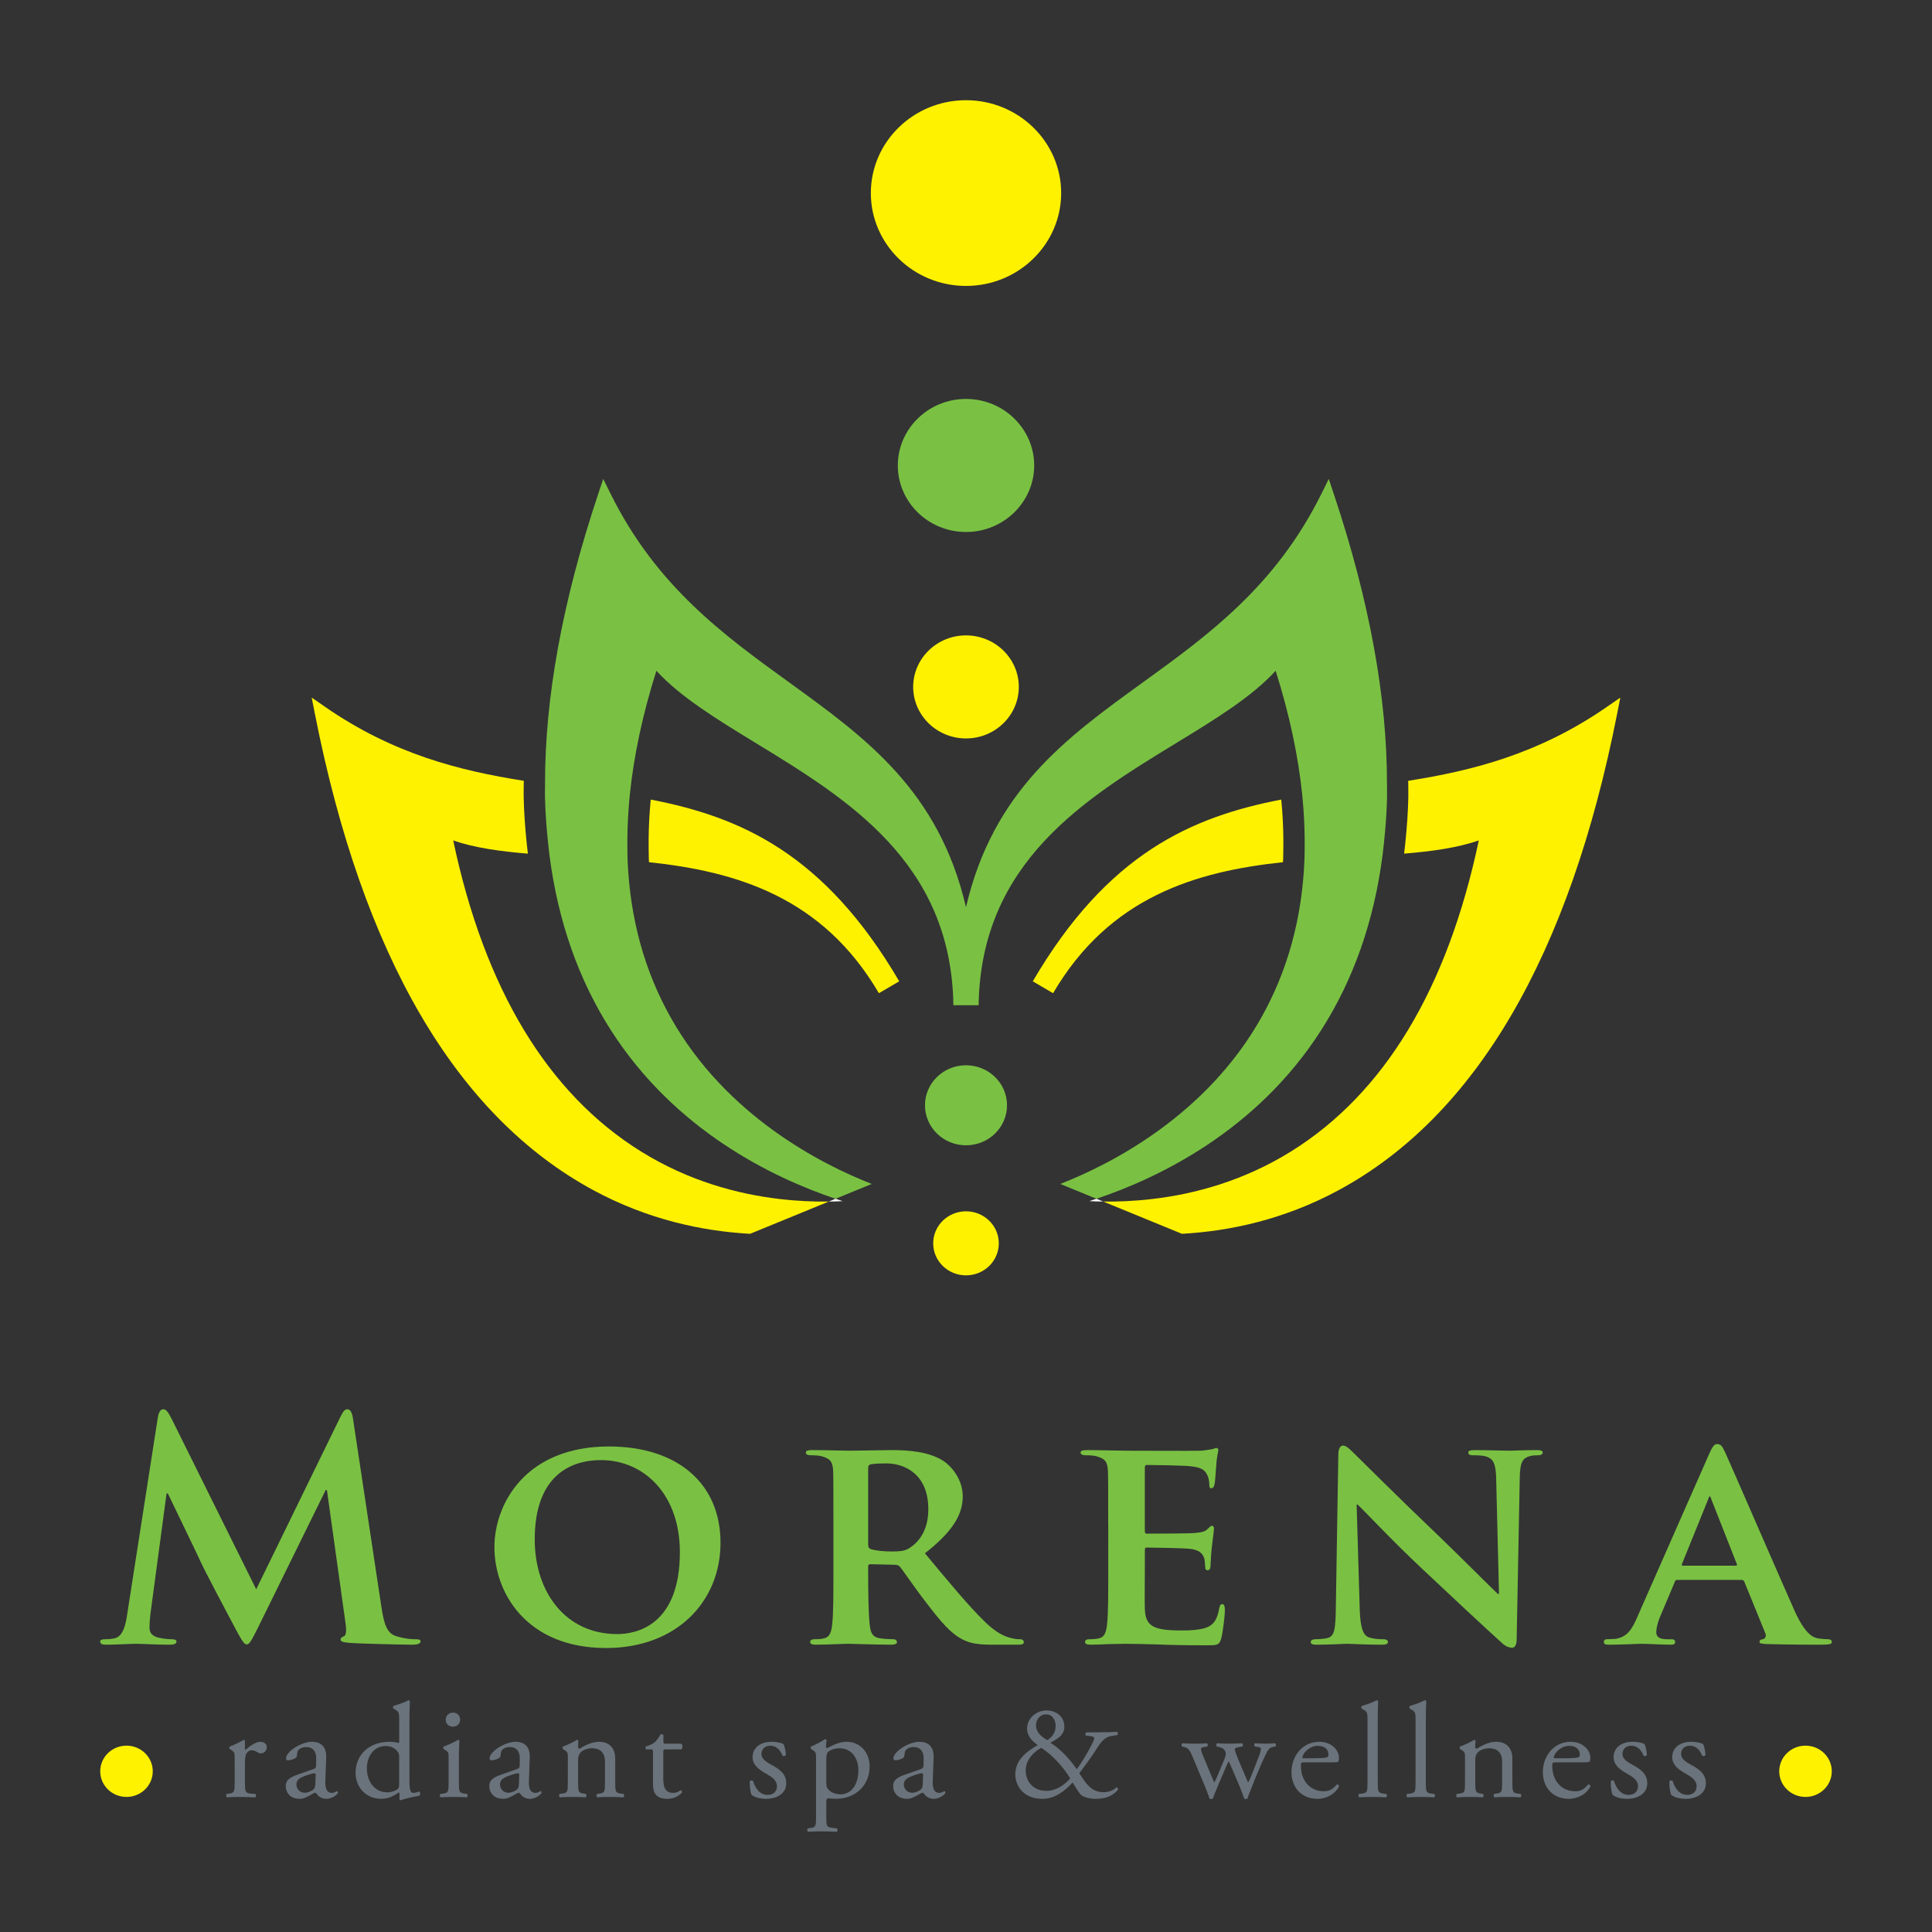 <?xml version="1.0" encoding="utf-8"?>
<!-- Generator: Adobe Illustrator 23.0.2, SVG Export Plug-In . SVG Version: 6.00 Build 0)  -->
<svg version="1.1" xmlns="http://www.w3.org/2000/svg" xmlns:xlink="http://www.w3.org/1999/xlink" x="0px" y="0px"
	 viewBox="0 0 2000 2000" style="enable-background:new 0 0 2000 2000;" xml:space="preserve">
<rect x="0" y="0" width="2000" height="2000" fill="#333333" stroke="none"/>
<style type="text/css">
	.st0{fill:#FFF200;}
	.st1{fill:#7AC143;}
	.st2{fill:none;}
	.st3{fill:#FFFFFF;}
	.st4{fill:#6A737B;}
</style>
<g>
	<g>
		<path class="st0" d="M999.99,103.74c-54.32,0-98.5,43.13-98.5,96.12c0,53.02,44.18,96.13,98.5,96.13
			c54.33,0,98.52-43.11,98.52-96.13C1098.51,146.87,1054.32,103.74,999.99,103.74z"/>
		<path class="st1" d="M1000,412.99c-38.93,0-70.58,30.89-70.58,68.86c0,37.98,31.65,68.86,70.58,68.86
			c38.91,0,70.59-30.88,70.59-68.86C1070.59,443.88,1038.91,412.99,1000,412.99z"/>
		<path class="st0" d="M1000,657.76c-30.14,0-54.68,23.93-54.68,53.33c0,29.42,24.54,53.34,54.68,53.34
			c30.13,0,54.67-23.91,54.67-53.34C1054.68,681.69,1030.14,657.76,1000,657.76z"/>
		<g>
			<path class="st2" d="M884.36,1233.01l0.18-0.07c-0.39-0.11-0.7-0.2-1.09-0.31C883.77,1232.77,884.05,1232.88,884.36,1233.01z"/>
			<path class="st2" d="M1115.45,1232.93l0.18,0.07c0.31-0.13,0.59-0.24,0.9-0.38C1116.15,1232.75,1115.83,1232.82,1115.45,1232.93z
				"/>
			<g>
				<path class="st0" d="M671.48,876.5l0.02,2.92c0.01,3.38,0.03,6.78,0.16,10.11c0.05,1.02,0.16,2.01,0.21,3.02
					c89.69,9.53,179.46,35.64,237.96,135.61l21.05-12.3c-77.57-132.5-164.77-170.3-257.25-188.14c-0.36,3.77-0.65,7.53-0.93,11.24
					C671.76,851.59,671.36,864.21,671.48,876.5z"/>
				<path class="st0" d="M1328.48,880.12l0.04-3.65c0.12-12.29-0.3-24.92-1.21-37.51c-0.3-3.85-0.6-7.54-0.96-11.24
					c-92.47,17.84-179.67,55.64-257.23,188.14l21.03,12.3c58.54-99.97,148.28-126.08,237.95-135.61c0.07-1.01,0.18-1.99,0.21-3
					C1328.44,886.41,1328.47,883.26,1328.48,880.12z"/>
				<g>
					<path class="st0" d="M663.32,1191.86c-96.45-60.06-161.75-168.3-194.16-321.82c22.35,7.7,48.91,11.3,77.29,13.65
						c-0.39-3.29-0.78-6.57-1.12-9.91c-1.8-17.29-2.86-32.97-3.21-47.88c-0.08-3.1-0.04-6.22,0-9.34l0.04-4.99
						c0-1.07,0.08-2.2,0.08-3.28c-66.71-10.5-135.16-27.79-205.38-76.32l-14.19-9.83l3.28,16.68
						c49.29,250.53,146.28,416.48,288.3,493.26c56.62,30.62,113.16,42.43,162.25,45.16l81.45-33.39
						c-15.16,0.21-32.43-0.46-51.06-2.66C763.55,1236.1,712.75,1222.63,663.32,1191.86z"/>
					<path class="st0" d="M1663.15,731.97c-70.26,48.53-138.72,65.82-205.4,76.33c0,1.09,0.08,2.22,0.08,3.31l0.04,4.94
						c0.04,3.11,0.08,6.23,0.01,9.27c-0.33,14.79-1.4,30.46-3.22,47.99c-0.33,3.29-0.72,6.59-1.12,9.87
						c28.37-2.35,54.94-5.95,77.29-13.65c-32.43,153.52-97.71,261.75-194.16,321.82c-49.45,30.79-100.25,44.25-143.57,49.33
						c-18.64,2.2-35.89,2.87-51.04,2.66l81.45,33.39c49.09-2.72,105.59-14.55,162.22-45.16
						c142.03-76.78,239.03-242.72,288.33-493.26l3.29-16.68L1663.15,731.97z"/>
				</g>
			</g>
			<path class="st1" d="M1435.78,811.57c0.15-89.13-17.97-189.1-54.84-299.62l-5.39-16.15l-7.58,15.29
				c-47.56,95.98-117.52,146.59-185.17,195.53c-79.17,57.24-154.74,111.96-182.81,232.54c-28.07-120.57-103.64-175.3-182.76-232.54
				c-67.69-48.93-137.66-99.54-185.19-195.53l-7.58-15.29l-5.39,16.15c-36.88,110.52-55,210.49-54.85,299.62
				c0,4.59-0.16,9.28-0.06,13.8c0.39,15.83,1.55,31.18,3.12,46.28c0.47,4.63,0.95,9.25,1.56,13.82
				c8.81,67.94,29.91,128.48,63.64,181.12c66.38,103.69,167.31,152.47,232.5,174.38l19.4-7.96c-0.31-0.13-0.59-0.24-0.91-0.38
				c0.39,0.11,0.7,0.2,1.09,0.31l17.86-7.32c-51.21-20.02-150.67-70.07-208.15-172.34c-27.24-48.48-42.13-102.92-44.59-162.87
				c-0.2-4.52-0.18-9.14-0.21-13.69c-0.13-12.84,0.29-25.93,1.27-39.27c0.31-4.54,0.66-9.1,1.14-13.69
				c4.12-40.97,13.28-84.11,27.62-129.39c24.71,27.09,62.68,50.25,102.61,74.64c94.98,57.97,202.66,123.7,204.84,271.59h26.13
				c2.19-147.89,109.87-213.62,204.87-271.59c39.92-24.38,77.9-47.55,102.6-74.64c14.32,45.28,23.48,88.42,27.63,129.39
				c0.46,4.58,0.8,9.15,1.15,13.69c0.96,13.34,1.38,26.43,1.26,39.27c-0.06,4.56-0.02,9.18-0.23,13.69
				c-2.46,59.96-17.32,114.39-44.6,162.87c-57.47,102.26-156.92,152.31-208.14,172.34l17.86,7.31c0.38-0.11,0.7-0.19,1.08-0.3
				c-0.32,0.14-0.59,0.25-0.9,0.38l19.4,7.95c65.19-21.9,166.11-70.68,232.51-174.37c33.72-52.64,54.81-113.18,63.63-181.12
				c0.59-4.56,1.1-9.18,1.57-13.82c1.57-15.1,2.74-30.45,3.11-46.28C1435.93,820.85,1435.78,816.17,1435.78,811.57z"/>
			<path class="st3" d="M1142.06,1243.84l-7.04-2.88c-2.45,0.84-4.98,1.69-7.34,2.45
				C1132.2,1243.66,1137.06,1243.77,1142.06,1243.84z"/>
			<path class="st3" d="M864.96,1240.97l-7.02,2.88c4.99-0.07,9.85-0.19,14.36-0.43C869.93,1242.65,867.42,1241.8,864.96,1240.97z"
				/>
		</g>
		<path class="st1" d="M1042.46,1144.17c0,22.88-19.01,41.44-42.46,41.44l0,0c-23.45,0-42.46-18.56-42.46-41.44l0,0
			c0-22.87,19.01-41.42,42.46-41.42l0,0C1023.44,1102.75,1042.46,1121.31,1042.46,1144.17L1042.46,1144.17z"/>
		<path class="st0" d="M1033.96,1287.1c0,18.29-15.21,33.14-33.96,33.14l0,0c-18.77,0-33.96-14.85-33.96-33.14l0,0
			c0-18.31,15.19-33.15,33.96-33.15l0,0C1018.76,1253.95,1033.96,1268.8,1033.96,1287.1L1033.96,1287.1z"/>
	</g>
	<g>
		<g>
			<path class="st1" d="M163.45,1467c0.96-5.32,2.89-8.14,5.46-8.14c2.57,0,4.49,1.56,8.67,9.71l87.65,176.68l87.33-178.87
				c2.57-5.02,4.18-7.52,7.07-7.52c2.89,0,4.82,3.13,5.78,9.71l29.21,193.6c2.89,19.73,6.1,28.82,15.74,31.64
				c9.31,2.82,15.73,3.13,19.9,3.13c2.89,0,5.14,0.31,5.14,2.19c0,2.51-3.85,3.45-8.35,3.45c-8.03,0-52.33-0.94-65.18-1.88
				c-7.38-0.63-9.31-1.57-9.31-3.45c0-1.56,1.29-2.5,3.53-3.44c1.93-0.63,2.89-4.7,1.6-13.47l-19.26-137.84h-1.29l-69.99,142.22
				c-7.38,14.73-8.99,17.55-11.88,17.55c-2.89,0-6.1-6.27-11.24-15.67c-7.71-14.41-33.07-62.34-36.92-71.11
				c-2.89-6.58-22.15-46.05-33.39-69.54h-1.29l-16.69,124.68c-0.64,5.63-0.96,9.71-0.96,14.72c0,5.95,4.18,8.77,9.63,10.02
				c5.78,1.26,10.27,1.57,13.48,1.57c2.57,0,4.82,0.63,4.82,2.19c0,2.82-2.89,3.45-7.7,3.45c-13.49,0-27.94-0.94-33.71-0.94
				c-6.1,0-21.51,0.94-31.79,0.94c-3.21,0-5.78-0.63-5.78-3.45c0-1.56,1.93-2.19,5.13-2.19c2.57,0,4.82,0,9.63-0.94
				c8.99-1.88,11.56-14.1,13.16-24.75L163.45,1467z"/>
			<path class="st1" d="M511.82,1601.7c0-45.42,32.74-104.31,118.47-104.31c71.27,0,115.58,38.53,115.58,99.61
				c0,61.09-45.59,109.02-118.47,109.02C545.21,1706.02,511.82,1649.01,511.82,1601.7z M703.81,1606.72
				c0-58.9-36.28-95.23-81.87-95.23c-31.47,0-68.39,16.29-68.39,82.07c0,54.82,32.1,98.05,85.4,98.05
				C658.87,1691.61,703.81,1682.53,703.81,1606.72z"/>
			<path class="st1" d="M862.75,1578.21c0-40.42,0-47.93-0.32-56.39c-0.64-9.09-3.21-11.91-12.2-14.41
				c-2.25-0.63-7.07-0.94-11.24-0.94c-2.89,0-4.82-0.94-4.82-2.82s2.25-2.51,6.42-2.51c14.77,0,32.75,0.63,38.53,0.63
				c9.63,0,35.32-0.63,43.99-0.63c17.98,0,38.53,1.57,53.61,11.28c8.03,5.32,19.91,18.79,19.91,36.65
				c0,19.74-11.56,37.28-39.17,58.9c25.04,30.07,44.95,54.2,61.97,70.8c15.73,15.35,25.68,16.6,30.18,17.54
				c2.89,0.63,4.49,0.63,6.74,0.63c2.24,0,3.53,1.57,3.53,2.82c0,2.19-1.93,2.82-5.45,2.82h-26.97c-15.73,0-23.43-1.57-30.82-5.33
				c-12.2-5.95-22.79-18.48-38.53-39.16c-11.24-14.41-23.11-32.26-26.65-36.34c-1.6-1.56-3.21-1.88-5.14-1.88l-25.36-0.62
				c-1.29,0-2.25,0.62-2.25,2.19v3.76c0,24.75,0.32,45.43,1.6,56.7c0.96,7.84,2.25,12.85,10.92,14.1c4.17,0.63,10.27,0.94,13.8,0.94
				c2.24,0,3.53,1.57,3.53,2.82c0,1.88-2.25,2.82-5.78,2.82c-16.37,0-39.81-0.94-43.99-0.94c-5.46,0-23.44,0.94-34.67,0.94
				c-3.53,0-5.46-0.94-5.46-2.82c0-1.25,0.96-2.82,4.49-2.82c4.18,0,7.39-0.31,9.96-0.94c5.78-1.25,7.38-6.26,8.35-14.1
				c1.29-11.27,1.29-32.26,1.29-56.7V1578.21z M898.71,1598.88c0,2.82,0.64,3.76,2.57,4.7c6.1,1.88,14.45,2.51,21.51,2.51
				c11.24,0,15.09-0.94,19.91-4.39c8.67-5.95,18.3-17.54,18.3-39.47c0-37.59-26.33-47.31-43.02-47.31c-7.06,0-13.8,0.32-16.69,0.94
				c-1.93,0.63-2.57,1.57-2.57,3.76V1598.88z"/>
			<path class="st1" d="M1147.21,1578.21c0-40.42,0-47.93-0.32-56.39c-0.65-9.09-3.21-11.91-12.21-14.41
				c-2.24-0.63-7.06-0.94-11.23-0.94c-2.89,0-4.82-0.94-4.82-2.82s2.25-2.51,6.43-2.51c14.77,0,32.74,0.63,40.77,0.63
				c8.99,0,71.59,0.31,77.06,0c5.13-0.32,9.63-1.26,11.88-1.57c1.61-0.31,3.21-1.25,4.5-1.25c1.6,0,1.93,1.25,1.93,2.5
				c0,1.88-1.61,5.02-2.25,17.23c-0.32,2.82-0.96,14.41-1.6,17.55c-0.33,1.25-0.96,4.38-3.21,4.38c-1.93,0-2.25-1.25-2.25-3.44
				c0-1.88-0.32-6.58-1.93-9.71c-2.24-4.7-4.49-8.46-18.62-9.72c-4.82-0.62-38.52-1.25-44.3-1.25c-1.28,0-1.93,0.94-1.93,2.51v65.79
				c0,1.56,0.32,2.82,1.93,2.82c6.42,0,43.02,0,49.44-0.63c6.74-0.63,10.92-1.25,13.49-4.07c2.25-1.88,3.22-3.45,4.5-3.45
				c1.28,0,2.25,1.25,2.25,2.82s-0.65,5.95-2.25,19.42c-0.65,5.33-1.28,15.98-1.28,17.86c0,2.19-0.33,5.95-2.89,5.95
				c-1.93,0-2.57-0.94-2.57-2.19c-0.32-2.82-0.32-6.27-0.96-9.71c-1.61-5.33-5.13-9.4-15.73-10.34c-5.13-0.63-37.24-1.25-44.3-1.25
				c-1.29,0-1.61,1.25-1.61,2.82v21.3c0,9.08-0.32,31.64,0,39.47c0.65,18.17,9.31,22.25,38.21,22.25c7.39,0,19.27-0.32,26.65-3.45
				c7.06-3.13,10.28-8.77,12.21-19.74c0.64-2.82,1.28-4.07,3.21-4.07c2.24,0,2.57,3.45,2.57,6.27c0,5.95-2.25,24.12-3.85,29.44
				c-1.93,6.9-4.5,6.9-15.09,6.9c-21.18,0-38.21-0.32-52.01-0.94c-13.8-0.32-24.4-0.63-32.74-0.63c-3.22,0-9.32,0.31-16.06,0.31
				c-6.74,0.32-13.8,0.63-19.58,0.63c-3.53,0-5.45-0.94-5.45-2.82c0-1.25,0.96-2.82,4.49-2.82c4.17,0,7.39-0.31,9.95-0.94
				c5.78-1.25,7.39-6.26,8.35-14.1c1.28-11.27,1.28-32.26,1.28-56.7V1578.21z"/>
			<path class="st1" d="M1407.6,1666.24c0.65,20.68,4.18,26.94,9.63,28.82c4.82,1.57,10.28,1.88,14.77,1.88
				c3.22,0,4.82,1.25,4.82,2.82c0,2.19-2.56,2.82-6.42,2.82c-18.3,0-31.47-0.94-36.61-0.94c-2.56,0-16.05,0.94-30.5,0.94
				c-3.85,0-6.43-0.31-6.43-2.82c0-1.57,1.93-2.82,4.5-2.82c3.85,0,8.99-0.31,12.84-1.25c7.39-1.88,8.35-9.09,8.67-32.27
				l2.57-157.88c0-5.33,1.93-9.09,4.82-9.09c3.53,0,7.38,4.07,12.2,8.77c3.53,3.45,45.91,45.74,87.01,84.89
				c19.27,18.49,56.83,56.08,61,59.84h1.29l-2.89-118.41c-0.33-16.29-2.89-20.99-9.63-23.5c-4.17-1.56-10.91-1.56-14.77-1.56
				c-3.53,0-4.5-1.26-4.5-2.82c0-2.2,2.89-2.51,7.06-2.51c14.77,0,29.86,0.63,35.96,0.63c3.21,0,13.8-0.63,27.61-0.63
				c3.85,0,6.42,0.31,6.42,2.51c0,1.56-1.61,2.82-4.82,2.82c-2.89,0-5.14,0-8.67,0.94c-7.71,2.19-9.95,6.89-10.27,21.93l-3.22,167.9
				c0,5.96-2.25,8.46-4.49,8.46c-4.82,0-8.67-2.82-11.56-5.64c-17.66-15.97-52.97-48.87-82.51-76.75
				c-30.83-28.82-60.68-61.09-66.14-65.79h-0.96L1407.6,1666.24z"/>
			<path class="st1" d="M1736.38,1635.54c-1.61,0-1.93,0.31-2.57,1.88l-15.09,35.71c-2.89,6.58-4.18,13.16-4.18,16.29
				c0,4.7,2.57,7.52,11.24,7.52h4.17c3.53,0,4.17,1.25,4.17,2.82c0,2.19-1.6,2.82-4.49,2.82c-9.32,0-22.48-0.94-31.46-0.94
				c-2.89,0-17.98,0.94-32.75,0.94c-3.53,0-5.13-0.63-5.13-2.82c0-1.57,0.96-2.82,3.21-2.82c2.57,0,5.78-0.31,8.35-0.31
				c12.84-1.88,17.66-10.03,23.44-23.5l73.84-167.59c3.21-7.52,5.46-10.66,8.35-10.66c4.17,0,5.45,2.51,8.34,8.46
				c6.74,14.73,53.94,123.74,71.92,164.15c10.92,24.12,18.94,27.57,24.07,28.51c4.18,0.63,7.39,0.94,10.6,0.94
				c2.57,0,3.85,0.94,3.85,2.82c0,2.19-1.61,2.82-12.2,2.82c-9.96,0-30.51,0-54.26-0.63c-5.13-0.31-8.34-0.31-8.34-2.19
				c0-1.57,0.64-2.51,3.53-2.82c1.93-0.31,3.85-2.82,2.57-5.95l-21.83-53.57c-0.64-1.57-1.61-1.88-2.89-1.88H1736.38z
				 M1796.73,1620.81c1.29,0,1.61-0.62,1.29-1.56l-26.65-67.67c-0.32-0.94-0.64-2.51-1.28-2.51c-0.96,0-1.28,1.57-1.6,2.51
				l-27.29,67.35c-0.65,1.26,0,1.88,0.96,1.88H1796.73z"/>
		</g>
	</g>
	<g>
		<path class="st4" d="M242.9,1820.02c0-5.46,0-6.16-3.87-8.68l-1.29-0.84c-0.57-0.56-0.57-2.09,0.15-2.52
			c3.3-1.11,10.89-4.76,14.48-6.86c0.72,0.14,1.15,0.43,1.15,0.99v8.11c0,0.7,0.14,1.12,0.43,1.26c5.02-4.06,10.47-8.39,15.78-8.39
			c3.58,0,6.45,2.24,6.45,5.6c0,4.62-3.87,6.44-6.16,6.44c-1.43,0-2.15-0.43-3.15-0.99c-2.15-1.4-4.31-2.23-6.31-2.23
			c-2.3,0-4.02,1.26-5.16,2.8c-1.44,1.96-1.86,6.02-1.86,10.77v19.02c0,10.08,0.29,11.75,5.73,12.18l5.16,0.43
			c1.01,0.69,0.72,3.07-0.29,3.5c-6.74-0.29-10.9-0.43-15.92-0.43c-5.16,0-9.46,0.14-13.19,0.43c-1-0.43-1.29-2.8-0.28-3.5
			l2.72-0.43c5.31-0.84,5.45-2.1,5.45-12.18V1820.02z"/>
		<path class="st4" d="M324.76,1831.21c2.15-0.7,2.44-1.96,2.44-4.06l0.15-6.43c0.14-5.18-1.58-12.17-10.47-12.17
			c-4.01,0-8.89,1.95-9.18,6.29c-0.14,2.23-0.29,3.91-1.44,4.76c-2.15,1.68-6.02,2.66-8.17,2.66c-1.29,0-2.01-0.69-2.01-1.96
			c0-7.27,16.2-17.2,26.67-17.2c10.32,0,15.34,5.88,14.91,16.37l-0.86,24.34c-0.28,6.44,1.01,12.17,6.6,12.17
			c1.43,0,2.73-0.42,3.58-0.83c0.72-0.43,1.44-0.98,1.87-0.98c0.57,0,1,0.83,1,1.81c0,0.7-5.02,6.16-12.04,6.16
			c-3.44,0-6.88-1.27-9.32-4.34c-0.58-0.84-1.44-1.96-2.3-1.96c-1,0-2.72,1.27-5.59,2.8c-3.15,1.68-6.3,3.5-10.32,3.5
			c-4.16,0-7.6-1.13-10.03-3.22c-2.73-2.38-4.45-5.88-4.45-9.79c0-5.46,2.73-8.68,11.9-11.89L324.76,1831.21z M315.87,1855.83
			c2.86,0,7.31-2.09,8.75-3.49c1.72-1.68,1.72-3.64,1.86-6.58l0.29-8.25c0-1.54-0.58-1.82-1.43-1.82c-0.86,0-3.3,0.56-5.88,1.4
			c-8.46,2.8-12.62,4.9-12.62,10.36C306.84,1849.81,308.56,1855.83,315.87,1855.83z"/>
		<path class="st4" d="M423.83,1839.74c0,11.06,0.15,16.23,4.16,16.23c1.58,0,4.01-0.69,6.17-1.4c1,0.28,1.15,3.78-0.14,4.47
			c-6.02,0.85-14.91,2.95-18.93,4.49c-0.85,0-1.57-0.43-1.57-1.13v-2.37c0-2.1,0-3.78-0.28-4.34h-0.57
			c-6.31,4.2-11.18,6.44-18.07,6.44c-15.91,0-26.52-12.18-26.52-26.87c0-19.59,15.2-32.18,34.7-32.18c4.87,0,8.03,0.7,9.61,1.26
			c0.72,0,0.86-0.83,0.86-1.96v-21.13c0-8.26-0.14-9.09-4.44-11.6l-1.43-0.85c-0.72-0.42-0.72-2.37,0-2.8
			c3.59-1.11,10.32-3.21,15.48-5.88c0.58,0,1.15,0.28,1.43,0.84c-0.14,4.19-0.43,11.19-0.43,17.34V1839.74z M413.22,1818.76
			c0-2.79-0.57-4.05-1.57-5.45c-2.15-2.93-6.46-5.88-12.05-5.88c-13.05,0-19.79,11.05-19.79,23.23c0,12.73,7.31,24.76,21.36,24.76
			c3.87,0,8.75-1.68,11.04-3.92c0.86-0.83,1.01-2.93,1.01-5.17V1818.76z"/>
		<path class="st4" d="M464.4,1820.02c0-5.46,0-6.16-3.87-8.68l-1.29-0.84c-0.57-0.56-0.57-2.09,0.15-2.52
			c3.3-1.11,11.47-4.76,14.76-6.86c0.72,0,1.29,0.29,1.44,0.84c-0.29,4.9-0.58,11.61-0.58,17.35v25.17
			c0,10.08,0.29,11.48,5.45,12.18l3.01,0.43c1.01,0.69,0.72,3.07-0.29,3.5c-4.3-0.29-8.46-0.43-13.47-0.43
			c-5.16,0-9.47,0.14-13.48,0.43c-1.01-0.43-1.29-2.8-0.29-3.5l3.01-0.43c5.3-0.7,5.45-2.1,5.45-12.18V1820.02z M476.3,1780.15
			c0,5.03-3.59,7.27-7.6,7.27c-4.45,0-7.31-3.21-7.31-7c0-4.61,3.44-7.55,7.74-7.55C473.43,1772.87,476.3,1776.23,476.3,1780.15z"/>
		<path class="st4" d="M535.51,1831.21c2.15-0.7,2.44-1.96,2.44-4.06l0.14-6.43c0.14-5.18-1.58-12.17-10.47-12.17
			c-4.01,0-8.89,1.95-9.18,6.29c-0.14,2.23-0.29,3.91-1.43,4.76c-2.15,1.68-6.02,2.66-8.17,2.66c-1.29,0-2.01-0.69-2.01-1.96
			c0-7.27,16.2-17.2,26.67-17.2c10.32,0,15.34,5.88,14.91,16.37l-0.86,24.34c-0.28,6.44,1.01,12.17,6.6,12.17
			c1.43,0,2.73-0.42,3.58-0.83c0.72-0.43,1.43-0.98,1.87-0.98c0.57,0,1,0.83,1,1.81c0,0.7-5.02,6.16-12.04,6.16
			c-3.44,0-6.88-1.27-9.32-4.34c-0.57-0.84-1.43-1.96-2.3-1.96c-1,0-2.72,1.27-5.6,2.8c-3.15,1.68-6.3,3.5-10.32,3.5
			c-4.16,0-7.6-1.13-10.03-3.22c-2.73-2.38-4.45-5.88-4.45-9.79c0-5.46,2.73-8.68,11.9-11.89L535.51,1831.21z M526.62,1855.83
			c2.87,0,7.31-2.09,8.75-3.49c1.72-1.68,1.72-3.64,1.86-6.58l0.29-8.25c0-1.54-0.57-1.82-1.43-1.82c-0.86,0-3.3,0.56-5.88,1.4
			c-8.46,2.8-12.62,4.9-12.62,10.36C517.59,1849.81,519.31,1855.83,526.62,1855.83z"/>
		<path class="st4" d="M587.84,1820.02c0-5.46,0-6.16-3.87-8.68l-1.29-0.84c-0.57-0.56-0.57-2.09,0.14-2.52
			c3.3-1.11,11.47-4.76,14.34-6.86c0.58,0,1.29,0.29,1.58,0.99c-0.28,3.21-0.28,5.3-0.28,6.57c0,0.83,0.57,1.54,1.57,1.54
			c6.02-3.64,12.76-7.13,20.07-7.13c11.9,0,16.77,7.98,16.77,17.34v24.06c0,10.08,0.29,11.48,5.45,12.18l3.15,0.43
			c1.01,0.69,0.72,3.07-0.29,3.5c-4.3-0.29-8.46-0.43-13.47-0.43c-5.16,0-9.47,0.14-13.34,0.43c-1-0.43-1.29-2.8-0.28-3.5l2.72-0.43
			c5.3-0.84,5.45-2.1,5.45-12.18v-20.84c0-7.98-3.73-13.85-13.48-13.85c-5.45,0-10.18,2.23-12.19,4.9
			c-1.86,2.37-2.15,4.33-2.15,8.39v21.4c0,10.08,0.28,11.34,5.45,12.18l2.58,0.43c1,0.69,0.72,3.07-0.29,3.5
			c-3.87-0.29-8.03-0.43-13.05-0.43c-5.16,0-9.47,0.14-13.48,0.43c-1-0.43-1.29-2.8-0.28-3.5l3.01-0.43
			c5.31-0.7,5.45-2.1,5.45-12.18V1820.02z"/>
		<path class="st4" d="M689.2,1810.93c-2.44,0-2.58,0.42-2.58,3.35v26.16c0,8.12,1,15.53,10.46,15.53c1.44,0,2.73-0.28,3.87-0.69
			c1.29-0.43,3.15-1.96,3.59-1.96c1.15,0,1.72,1.54,1.43,2.38c-2.58,2.94-7.74,6.44-15.06,6.44c-12.33,0-14.91-6.72-14.91-15.11
			v-32.04c0-3.78-0.15-4.05-3.01-4.05h-4.01c-0.86-0.56-1-2.11-0.43-2.94c4.15-1.26,7.74-3.07,9.18-4.33
			c1.86-1.68,4.59-5.46,6.02-8.26c0.72-0.28,2.44-0.28,3.01,0.69v6.29c0,2.53,0.15,2.66,2.58,2.66h15.92
			c1.72,1.26,1.43,5.03,0.14,5.88H689.2z"/>
		<path class="st4" d="M811.2,1805.61c1.29,3.08,2.3,7.56,2.3,11.33c-0.58,0.99-2.73,1.27-3.44,0.43
			c-2.44-6.15-6.74-10.22-12.62-10.22c-5.59,0-9.18,3.5-9.18,8.53c0,5.75,6.02,8.82,11.04,11.61c7.6,4.19,14.62,8.96,14.62,18.89
			c0,10.63-10.03,15.95-20.64,15.95c-6.74,0-11.76-1.41-15.34-4.2c-1.15-2.66-2.01-9.51-1.72-14.13c0.72-0.84,2.58-0.97,3.3-0.14
			c2.43,7.69,7.02,14.41,15.19,14.41c5.16,0,9.61-2.93,9.61-8.95c0-6.43-5.73-9.93-11.04-12.87c-8.32-4.62-14.2-9.52-14.2-17.21
			c0-10.22,8.61-15.95,19.5-15.95C804.61,1803.09,809.91,1804.49,811.2,1805.61z"/>
		<path class="st4" d="M844.75,1820.02c0-5.46,0-6.16-3.87-8.68l-1.29-0.84c-0.57-0.56-0.57-2.09,0.14-2.52
			c3.73-1.54,10.47-4.9,14.2-7.55c0.86,0,1.43,0.28,1.72,0.98c-0.28,2.51-0.57,4.61-0.57,6.43c0,0.97,0.28,1.82,1.29,1.82
			c1.87-0.85,10.9-6.58,20.07-6.58c14.48,0,23.8,11.48,23.8,25.6c0,19.45-14.63,33.44-34.98,33.44c-2.58,0-6.6-0.29-7.89-0.56
			c-1.29,0.28-2.01,0.97-2.01,3.92v14.68c0,9.93,0.28,11.2,5.45,11.89l5.59,0.7c1.01,0.69,0.72,3.08-0.29,3.5
			c-6.88-0.28-11.04-0.42-16.05-0.42c-5.16,0-9.47,0.14-13.48,0.42c-1-0.42-1.29-2.8-0.28-3.5l3.01-0.42
			c5.3-0.7,5.45-2.1,5.45-12.18V1820.02z M855.36,1846.03c0,4.49,1.44,6.16,4.3,8.4c2.87,2.1,7.31,3.07,10.32,3.07
			c11.76,0,18.64-10.62,18.64-25.17c0-11.2-6.45-22.53-19.35-22.53c-6.16,0-10.61,2.23-12.19,3.92c-1.29,1.54-1.72,3.64-1.72,8.25
			V1846.03z"/>
		<path class="st4" d="M953.56,1831.21c2.15-0.7,2.44-1.96,2.44-4.06l0.15-6.43c0.14-5.18-1.58-12.17-10.47-12.17
			c-4.01,0-8.89,1.95-9.18,6.29c-0.14,2.23-0.29,3.91-1.44,4.76c-2.15,1.68-6.02,2.66-8.17,2.66c-1.29,0-2.01-0.69-2.01-1.96
			c0-7.27,16.2-17.2,26.67-17.2c10.32,0,15.34,5.88,14.91,16.37l-0.86,24.34c-0.28,6.44,1,12.17,6.6,12.17
			c1.43,0,2.72-0.42,3.58-0.83c0.72-0.43,1.44-0.98,1.87-0.98c0.57,0,1,0.83,1,1.81c0,0.7-5.02,6.16-12.05,6.16
			c-3.44,0-6.88-1.27-9.31-4.34c-0.58-0.84-1.44-1.96-2.3-1.96c-1,0-2.72,1.27-5.59,2.8c-3.15,1.68-6.31,3.5-10.32,3.5
			c-4.16,0-7.6-1.13-10.03-3.22c-2.73-2.38-4.45-5.88-4.45-9.79c0-5.46,2.73-8.68,11.9-11.89L953.56,1831.21z M944.68,1855.83
			c2.86,0,7.31-2.09,8.74-3.49c1.72-1.68,1.72-3.64,1.86-6.58l0.29-8.25c0-1.54-0.58-1.82-1.44-1.82c-0.86,0-3.3,0.56-5.88,1.4
			c-8.46,2.8-12.62,4.9-12.62,10.36C935.64,1849.81,937.36,1855.83,944.68,1855.83z"/>
		<path class="st4" d="M1136.22,1793.3c10.76,0,16.35-0.28,20.22-0.56c1.01,0.7,1.01,2.53,0.29,3.36l-6.31,0.98
			c-7.9,1.26-12.05,8.26-16.49,15.25c-4.74,7.41-10.61,15.25-16.63,23.36c2.43,3.78,3.29,4.9,4.72,7
			c7.6,11.33,14.91,12.59,20.79,12.59c4.45,0,9.6-1.68,12.9-5.03c1.16,0.14,2.01,1.25,1.58,2.51c-5.74,7-13.91,9.38-22.8,9.38
			c-6.45,0-12.62-1.68-15.35-4.06c-2.14-1.82-7.16-10.22-8.74-12.87c-8.18,8.96-18.49,16.94-31.25,16.94
			c-20.22,0-28.11-14.14-28.11-25.19c0-14.55,10.47-23.08,23.23-30.49c-5.16-3.5-11.04-8.96-11.04-16.93
			c0-11.05,9.75-18.88,20.08-18.88c10.89,0,18.5,7,18.5,16.65c0,9.24-7.46,12.87-14.48,16.79c7.88,4.75,17.78,13.71,27.38,27.41
			c3.3-4.33,10.9-16.35,14.91-24.47c2.45-4.76,3.16-6.86,3.16-7.7c0-0.98-1.43-1.82-3.73-2.09l-4.88-0.56
			c-0.85-0.84-0.85-2.66,0.29-3.36H1136.22z M1061.81,1832.75c0,12.45,8.74,21.13,21.36,21.13c9.61,0,18.21-5.46,24.66-12.87
			c-6.89-11.75-18.35-24.2-29.82-31.62C1070.85,1812.88,1061.81,1821.42,1061.81,1832.75z M1072.43,1786.16
			c0,5.88,4.01,10.91,11.76,15.25c4.88-3.22,8.59-7.84,8.59-14.55c0-6.15-3.16-12.18-10.04-12.18
			C1076.44,1774.69,1072.43,1780.43,1072.43,1786.16z"/>
		<path class="st4" d="M1234.57,1818.62c-3.29-7.84-5.02-9.24-8.6-10.07l-2.29-0.56c-0.71-0.7-0.86-2.79,0.43-3.36
			c4.46,0.29,8.46,0.42,12.77,0.42c4.45,0,8.6-0.14,12.47-0.42c1.15,0.56,1.29,2.66,0.29,3.36l-3.3,0.56
			c-2.01,0.27-3.16,1.12-3.16,1.95c0,0.84,0.71,3.5,2.3,7.27l8.89,21.41c1.29,3.21,2.58,5.73,2.58,6.01
			c0.44-0.28,1.58-2.66,3.31-6.71l7.02-16.93c1.86-4.49,2-6.3,1.28-8.12c-1.28-3.07-3.43-4.2-6.59-4.9l-2.29-0.56
			c-1.01-0.84-0.72-2.93,0.43-3.36c3.58,0.29,8.18,0.42,11.9,0.42c4.46,0,8.75-0.14,13.63-0.42c1.28,0.42,1.28,2.66,0.43,3.36
			l-3.01,0.56c-5.74,1.12-5.45,1.54-3.73,6.43c1.57,4.62,9.31,22.39,10.89,26.16c0.86,2.09,1.44,3.64,1.87,3.92
			c0.28-0.28,1.01-1.68,2.01-3.92c1.86-4.06,7.6-18.89,9.74-24.76c1.16-3.21,1.43-5.03,1.43-6.01c0-0.85-0.85-1.55-2.57-1.82
			l-3.59-0.56c-1.15-0.7-0.86-2.93,0.14-3.36c4.16,0.29,7.74,0.42,11.32,0.42c2.73,0,6.17-0.14,9.32-0.42
			c1.15,0.56,1.29,2.66,0.43,3.36l-2.86,0.56c-3.44,0.69-4.73,2.66-7.74,8.81c-3.88,7.83-10.76,24.62-13.48,31.76
			c-2.01,5.03-3.74,9.09-4.87,12.73c-0.58,0.42-1.16,0.56-1.87,0.56c-0.58,0-1.15-0.14-1.57-0.56c-0.86-2.52-3.44-9.79-5.89-15.39
			l-6.87-16.08c-1.01-2.52-3.17-7.13-3.3-7.13c-0.14,0-2.15,4.34-3.16,6.85l-7.46,17.5c-2.59,6.01-4.58,11.05-5.74,14.26
			c-0.43,0.42-1.01,0.56-1.73,0.56c-0.56,0-1.28-0.14-1.72-0.56c-0.85-2.93-3.15-8.67-4.3-11.61L1234.57,1818.62z"/>
		<path class="st4" d="M1350.55,1824.36c-3.73,0-3.87,0.28-3.87,3.78c0,14.13,8.46,26.15,23.81,26.15c4.72,0,8.74-1.4,13.18-6.84
			c1.43-0.43,2.45,0.41,2.59,1.68c-4.74,9.51-15.05,13.01-22.52,13.01c-9.31,0-16.63-3.92-20.78-9.24
			c-4.31-5.44-6.03-12.02-6.03-18.19c0-17.2,11.62-31.61,28.82-31.61c12.33,0,20.36,8.25,20.36,16.65c0,1.95-0.29,3.08-0.58,3.64
			c-0.43,0.84-2.43,0.98-8.46,0.98H1350.55z M1359.44,1820.15c10.6,0,13.75-0.56,14.91-1.4c0.44-0.29,0.85-0.83,0.85-2.66
			c0-3.92-2.72-8.82-11.03-8.82c-8.46,0-15.78,7.56-15.92,12.18c0,0.28,0,0.69,1.01,0.69H1359.44z"/>
		<path class="st4" d="M1426.25,1844.49c0,10.08,0.28,11.48,5.45,12.18l3.44,0.43c1.01,0.69,0.72,3.07-0.29,3.5
			c-4.73-0.29-8.89-0.43-13.91-0.43c-5.16,0-9.47,0.14-13.76,0.43c-1.01-0.43-1.29-2.8-0.29-3.5l3.3-0.43
			c5.31-0.7,5.45-2.1,5.45-12.18v-63.23c0-8.26-0.14-9.09-4.44-11.6l-1.44-0.85c-0.71-0.42-0.71-2.37,0-2.8
			c3.58-1.11,10.32-3.21,15.48-5.88c0.58,0,1.15,0.28,1.44,0.84c-0.15,4.19-0.43,11.19-0.43,17.34V1844.49z"/>
		<path class="st4" d="M1476,1844.49c0,10.08,0.28,11.48,5.45,12.18l3.44,0.43c1,0.69,0.72,3.07-0.29,3.5
			c-4.73-0.29-8.89-0.43-13.91-0.43c-5.16,0-9.47,0.14-13.76,0.43c-1.01-0.43-1.29-2.8-0.29-3.5l3.3-0.43
			c5.31-0.7,5.45-2.1,5.45-12.18v-63.23c0-8.26-0.14-9.09-4.44-11.6l-1.43-0.85c-0.72-0.42-0.72-2.37,0-2.8
			c3.58-1.11,10.31-3.21,15.47-5.88c0.58,0,1.15,0.28,1.44,0.84c-0.15,4.19-0.43,11.19-0.43,17.34V1844.49z"/>
		<path class="st4" d="M1516.57,1820.02c0-5.46,0-6.16-3.88-8.68l-1.28-0.84c-0.57-0.56-0.57-2.09,0.14-2.52
			c3.29-1.11,11.47-4.76,14.34-6.86c0.57,0,1.29,0.29,1.57,0.99c-0.28,3.21-0.28,5.3-0.28,6.57c0,0.83,0.57,1.54,1.57,1.54
			c6.02-3.64,12.76-7.13,20.08-7.13c11.89,0,16.77,7.98,16.77,17.34v24.06c0,10.08,0.29,11.48,5.44,12.18l3.17,0.43
			c1,0.69,0.71,3.07-0.29,3.5c-4.31-0.29-8.46-0.43-13.48-0.43c-5.16,0-9.46,0.14-13.33,0.43c-1.01-0.43-1.29-2.8-0.28-3.5
			l2.72-0.43c5.3-0.84,5.45-2.1,5.45-12.18v-20.84c0-7.98-3.73-13.85-13.48-13.85c-5.44,0-10.18,2.23-12.19,4.9
			c-1.86,2.37-2.14,4.33-2.14,8.39v21.4c0,10.08,0.28,11.34,5.45,12.18l2.57,0.43c1.01,0.69,0.72,3.07-0.28,3.5
			c-3.88-0.29-8.03-0.43-13.05-0.43c-5.16,0-9.46,0.14-13.48,0.43c-1-0.43-1.29-2.8-0.28-3.5l3.01-0.43
			c5.31-0.7,5.45-2.1,5.45-12.18V1820.02z"/>
		<path class="st4" d="M1610.76,1824.36c-3.72,0-3.86,0.28-3.86,3.78c0,14.13,8.46,26.15,23.81,26.15c4.72,0,8.74-1.4,13.18-6.84
			c1.43-0.43,2.44,0.41,2.58,1.68c-4.73,9.51-15.05,13.01-22.51,13.01c-9.32,0-16.63-3.92-20.79-9.24
			c-4.3-5.44-6.02-12.02-6.02-18.19c0-17.2,11.62-31.61,28.81-31.61c12.33,0,20.36,8.25,20.36,16.65c0,1.95-0.29,3.08-0.58,3.64
			c-0.43,0.84-2.43,0.98-8.45,0.98H1610.76z M1619.65,1820.15c10.61,0,13.76-0.56,14.91-1.4c0.44-0.29,0.86-0.83,0.86-2.66
			c0-3.92-2.73-8.82-11.04-8.82c-8.46,0-15.77,7.56-15.91,12.18c0,0.28,0,0.69,1.01,0.69H1619.65z"/>
		<path class="st4" d="M1702.52,1805.61c1.28,3.08,2.3,7.56,2.3,11.33c-0.58,0.99-2.72,1.27-3.44,0.43
			c-2.44-6.15-6.74-10.22-12.62-10.22c-5.6,0-9.18,3.5-9.18,8.53c0,5.75,6.02,8.82,11.04,11.61c7.61,4.19,14.63,8.96,14.63,18.89
			c0,10.63-10.04,15.95-20.66,15.95c-6.74,0-11.75-1.41-15.34-4.2c-1.15-2.66-2-9.51-1.73-14.13c0.72-0.84,2.59-0.97,3.3-0.14
			c2.44,7.69,7.03,14.41,15.2,14.41c5.17,0,9.61-2.93,9.61-8.95c0-6.43-5.73-9.93-11.04-12.87c-8.32-4.62-14.19-9.52-14.19-17.21
			c0-10.22,8.59-15.95,19.5-15.95C1695.92,1803.09,1701.23,1804.49,1702.52,1805.61z"/>
		<path class="st4" d="M1763.18,1805.61c1.28,3.08,2.29,7.56,2.29,11.33c-0.57,0.99-2.72,1.27-3.43,0.43
			c-2.44-6.15-6.74-10.22-12.62-10.22c-5.6,0-9.17,3.5-9.17,8.53c0,5.75,6.02,8.82,11.04,11.61c7.6,4.19,14.63,8.96,14.63,18.89
			c0,10.63-10.04,15.95-20.65,15.95c-6.74,0-11.75-1.41-15.34-4.2c-1.16-2.66-2.01-9.51-1.73-14.13c0.71-0.84,2.58-0.97,3.3-0.14
			c2.43,7.69,7.03,14.41,15.2,14.41c5.17,0,9.61-2.93,9.61-8.95c0-6.43-5.74-9.93-11.04-12.87c-8.32-4.62-14.2-9.52-14.2-17.21
			c0-10.22,8.6-15.95,19.5-15.95C1756.58,1803.09,1761.89,1804.49,1763.18,1805.61z"/>
	</g>
	<g>
		<path class="st0" d="M158.14,1833.64c0,14.65-12.18,26.54-27.19,26.54c-15.03,0-27.2-11.88-27.2-26.54
			c0-14.66,12.17-26.54,27.2-26.54C145.96,1807.1,158.14,1818.98,158.14,1833.64z"/>
		<ellipse class="st0" cx="1869.06" cy="1833.64" rx="27.2" ry="26.54"/>
	</g>
</g>
</svg>
